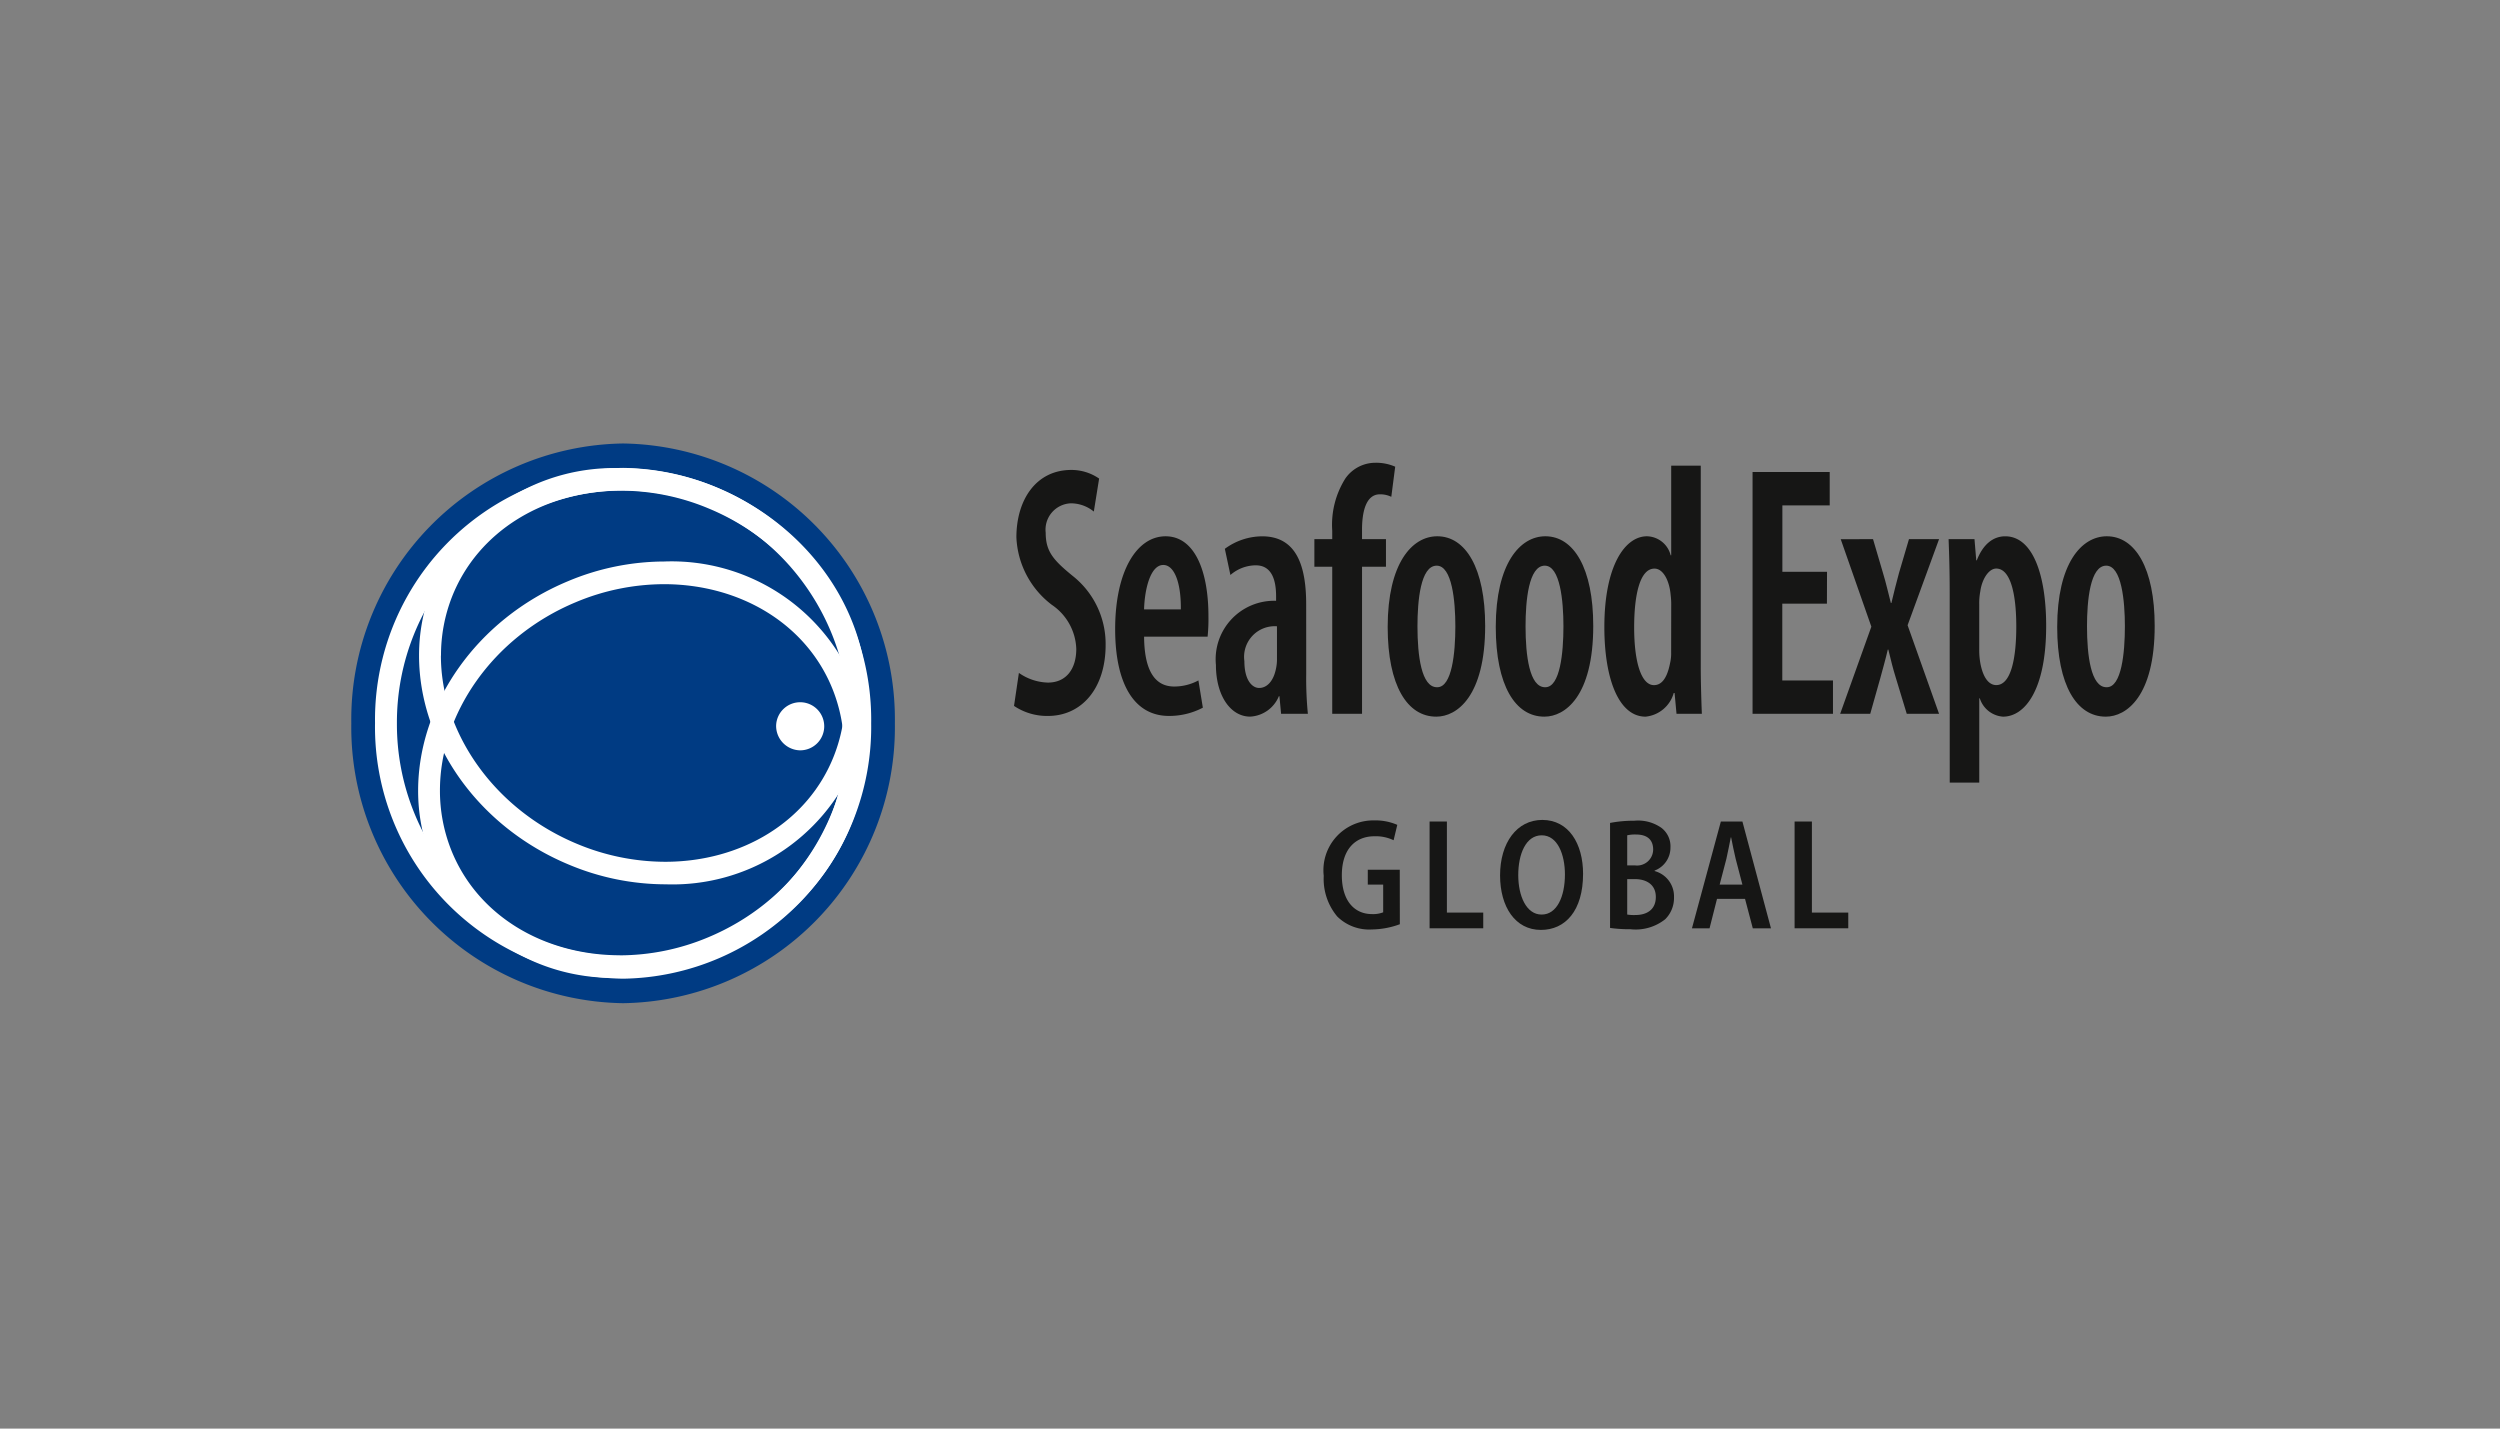 <?xml version="1.0" encoding="UTF-8"?> <svg xmlns="http://www.w3.org/2000/svg" xmlns:xlink="http://www.w3.org/1999/xlink" width="140" height="80" viewBox="0 0 140 80"><rect x="0" y="0" width="140" height="80" fill="#808080" stroke="none"/><defs><clipPath id="a"><rect width="100.989" height="31.344" fill="rgba(0,0,0,0)"></rect></clipPath></defs><g transform="translate(0.148 -0.177)"><rect width="140" height="80" transform="translate(-0.148 0.177)" fill="none"></rect><g transform="translate(19.525 25.012)"><g transform="translate(0 0)" clip-path="url(#a)"><path d="M.711,15.752A14.828,14.828,0,0,1,15.317.711,14.828,14.828,0,0,1,29.925,15.752a14.828,14.828,0,0,1-14.607,15.04A14.828,14.828,0,0,1,.711,15.752" transform="translate(-0.098 -0.08)" fill="#003b83"></path><path d="M0,15.672A15.452,15.452,0,0,1,15.22,0,15.451,15.451,0,0,1,30.44,15.672,15.45,15.45,0,0,1,15.22,31.344,15.451,15.451,0,0,1,0,15.672m1.226,0a14.582,14.582,0,0,0,4.1,10.189,13.711,13.711,0,0,0,19.79,0,14.714,14.714,0,0,0,0-20.378,13.711,13.711,0,0,0-19.79,0,14.584,14.584,0,0,0-4.1,10.19" transform="translate(0 0)" fill="#003b83"></path><path d="M5.049,24.046h0a10.276,10.276,0,0,1-.709-3.774c.006-4.84,3.264-9.59,8.4-11.727a14.008,14.008,0,0,1,5.384-1.1,11.065,11.065,0,0,1,10.594,6.731,10.293,10.293,0,0,1,.707,3.769c-.006,4.836-3.267,9.575-8.4,11.713a14.02,14.02,0,0,1-5.384,1.095h-.013A11.06,11.06,0,0,1,5.049,24.046M15.635,29.5a12.843,12.843,0,0,0,4.925-1c4.72-1.962,7.639-6.307,7.632-10.543a9,9,0,0,0-.618-3.3c-1.455-3.714-5.2-5.937-9.457-5.942a12.824,12.824,0,0,0-4.925,1c-4.72,1.96-7.637,6.315-7.63,10.557a8.994,8.994,0,0,0,.613,3.283h0c1.454,3.713,5.2,5.937,9.456,5.941M5.707,23.771l.475-.2Z" transform="translate(-0.598 -0.836)" fill="#fff"></path><path d="M18.182,24.862a14.022,14.022,0,0,1-5.385-1.1C7.665,21.628,4.4,16.889,4.4,12.053a10.274,10.274,0,0,1,.709-3.769h0A11.108,11.108,0,0,1,15.72,1.558a13.974,13.974,0,0,1,5.363,1.089c5.132,2.138,8.392,6.877,8.4,11.713a10.28,10.28,0,0,1-.707,3.77,11.06,11.06,0,0,1-10.581,6.731ZM5.624,12.053C5.617,16.29,8.534,20.635,13.256,22.6a12.85,12.85,0,0,0,4.926,1c4.254,0,8-2.226,9.455-5.941a9,9,0,0,0,.619-3.3c.007-4.236-2.911-8.581-7.633-10.542a12.771,12.771,0,0,0-4.9-1c-4.265,0-8.029,2.244-9.486,5.966h0a8.965,8.965,0,0,0-.608,3.267" transform="translate(-0.606 -0.175)" fill="#fff"></path><path d="M1.541,15.845A14.1,14.1,0,0,1,15.433,1.54,14.1,14.1,0,0,1,29.325,15.845a14.1,14.1,0,0,1-13.893,14.3,14.1,14.1,0,0,1-13.892-14.3m1.226,0a13.193,13.193,0,0,0,3.709,9.222,12.41,12.41,0,0,0,17.913,0,13.318,13.318,0,0,0,0-18.445,12.41,12.41,0,0,0-17.913,0,13.191,13.191,0,0,0-3.709,9.223" transform="translate(-0.212 -0.173)" fill="#fff"></path><path d="M27.594,17.619a1.347,1.347,0,1,1,1.347,1.387,1.367,1.367,0,0,1-1.347-1.387" transform="translate(-3.804 -1.822)" fill="#fff"></path><path d="M43.318,13.035a2.966,2.966,0,0,0,1.622.542c1.03,0,1.592-.763,1.592-1.887a3.105,3.105,0,0,0-1.373-2.47,5.009,5.009,0,0,1-1.981-3.775c0-2.108,1.107-3.776,3.073-3.776a2.723,2.723,0,0,1,1.56.483L47.514,4a2.038,2.038,0,0,0-1.295-.462,1.476,1.476,0,0,0-1.4,1.647c0,1.044.421,1.526,1.5,2.409a4.855,4.855,0,0,1,1.856,3.876c0,2.43-1.341,3.975-3.23,3.975a3.316,3.316,0,0,1-1.9-.562Z" transform="translate(-5.933 -0.187)" fill="#161615"></path><path d="M51.236,11.476c.016,2.188.795,2.791,1.685,2.791a2.823,2.823,0,0,0,1.357-.342l.249,1.527a4.036,4.036,0,0,1-1.9.462c-1.966,0-3.011-1.828-3.011-4.86,0-3.233,1.2-5.2,2.824-5.2,1.591,0,2.4,1.867,2.4,4.478a9.728,9.728,0,0,1-.047,1.144ZM53.294,9.95c.016-1.566-.39-2.49-.983-2.49-.717,0-1.045,1.346-1.076,2.49Z" transform="translate(-6.84 -0.657)" fill="#161615"></path><path d="M61.218,13.564a20.081,20.081,0,0,0,.093,2.229h-1.5l-.093-.984h-.031a1.842,1.842,0,0,1-1.607,1.144c-1.091,0-1.918-1.165-1.918-2.891a3.275,3.275,0,0,1,3.369-3.595V9.207c0-1.024-.312-1.727-1.139-1.727a2.182,2.182,0,0,0-1.419.542l-.312-1.466a3.546,3.546,0,0,1,2.09-.7c1.965,0,2.465,1.728,2.465,3.816Zm-1.638-2.67a1.716,1.716,0,0,0-1.825,1.948c0,1.1.453,1.506.827,1.506.421,0,.811-.361.952-1.124a2.446,2.446,0,0,0,.047-.5Z" transform="translate(-7.743 -0.657)" fill="#161615"></path><path d="M63.556,15.273V7.04h-1V5.493h1V5.012A4.86,4.86,0,0,1,64.289,2.1a2.046,2.046,0,0,1,1.685-.883,2.645,2.645,0,0,1,1.108.22l-.218,1.687a1.416,1.416,0,0,0-.64-.14c-.765,0-1,.944-1,1.988v.522h1.341V7.04H65.225v8.233Z" transform="translate(-8.624 -0.137)" fill="#161615"></path><path d="M70.031,15.954c-1.607,0-2.714-1.727-2.714-5.02,0-3.555,1.356-5.081,2.776-5.081,1.591,0,2.683,1.788,2.683,5.02,0,3.956-1.591,5.081-2.73,5.081Zm.062-1.647c.827,0,1.014-1.928,1.014-3.413,0-1.426-.187-3.395-1.045-3.395-.905,0-1.077,1.969-1.077,3.395,0,1.646.219,3.413,1.092,3.413Z" transform="translate(-9.28 -0.657)" fill="#161615"></path><path d="M77.052,15.954c-1.607,0-2.714-1.727-2.714-5.02,0-3.555,1.356-5.081,2.776-5.081,1.591,0,2.683,1.788,2.683,5.02,0,3.956-1.591,5.081-2.73,5.081Zm.062-1.647c.827,0,1.014-1.928,1.014-3.413,0-1.426-.187-3.395-1.045-3.395-.905,0-1.077,1.969-1.077,3.395,0,1.646.219,3.413,1.092,3.413Z" transform="translate(-10.248 -0.657)" fill="#161615"></path><path d="M86.79,1.4V12.642c0,.8.031,1.908.062,2.652H85.433l-.109-1.165h-.047A1.823,1.823,0,0,1,83.7,15.455c-1.481,0-2.308-2.068-2.308-5.02,0-3.434,1.154-5.081,2.386-5.081a1.4,1.4,0,0,1,1.326,1.064h.031V1.4ZM85.136,9.249a4.057,4.057,0,0,0-.031-.6c-.063-.782-.406-1.485-.905-1.485-.842,0-1.139,1.546-1.139,3.294,0,1.967.406,3.232,1.109,3.232.311,0,.7-.2.9-1.224a2.4,2.4,0,0,0,.062-.623Z" transform="translate(-11.221 -0.157)" fill="#161615"></path><path d="M95.183,9.174h-2.5v4.3h2.839v1.868H91.018V1.8h4.321V3.672H92.688V7.387h2.5Z" transform="translate(-12.548 -0.203)" fill="#161615"></path><path d="M98.549,6.035l.561,1.908c.172.562.3,1.144.437,1.666h.031c.125-.542.281-1.144.421-1.666l.562-1.908h1.685l-1.762,4.82,1.762,4.96h-1.809l-.61-2.008c-.156-.5-.28-1-.421-1.586h-.031c-.125.542-.281,1.084-.422,1.607l-.561,1.988H96.708l1.747-4.88-1.716-4.9Z" transform="translate(-13.332 -0.677)" fill="#161615"></path><path d="M103.813,9.086c0-1.325-.031-2.249-.062-3.073h1.45L105.3,7.2h.031c.359-.924.936-1.345,1.592-1.345,1.513,0,2.292,2.088,2.292,5.019,0,3.574-1.185,5.081-2.417,5.081A1.474,1.474,0,0,1,105.5,14.93h-.031v4.719h-1.654Zm1.654,3.133a4.207,4.207,0,0,0,.078.823c.2.944.593,1.145.874,1.145.842,0,1.123-1.546,1.123-3.273,0-1.948-.36-3.253-1.123-3.253-.422,0-.8.6-.89,1.265a3.52,3.52,0,0,0-.062.723Z" transform="translate(-14.303 -0.657)" fill="#161615"></path><path d="M113.52,15.954c-1.607,0-2.715-1.727-2.715-5.02,0-3.555,1.357-5.081,2.777-5.081,1.591,0,2.682,1.788,2.682,5.02,0,3.956-1.591,5.081-2.729,5.081Zm.062-1.647c.827,0,1.014-1.928,1.014-3.413,0-1.426-.187-3.395-1.045-3.395-.905,0-1.077,1.969-1.077,3.395,0,1.646.219,3.413,1.092,3.413Z" transform="translate(-15.275 -0.657)" fill="#161615"></path><path d="M67.425,29.591a4.679,4.679,0,0,1-1.569.293,2.54,2.54,0,0,1-1.938-.728,3.278,3.278,0,0,1-.755-2.272A2.792,2.792,0,0,1,66,23.777a3.045,3.045,0,0,1,1.282.249l-.206.861A2.314,2.314,0,0,0,66,24.665c-1.043,0-1.823.7-1.823,2.184,0,1.446.715,2.174,1.692,2.174a1.534,1.534,0,0,0,.623-.1V27.372h-.862v-.834h1.791Z" transform="translate(-8.707 -2.669)" fill="#161615"></path><path d="M70.04,23.847h.969v5.1h2.036v.879H70.04Z" transform="translate(-9.656 -2.677)" fill="#161615"></path><path d="M76.9,29.906c-1.429,0-2.283-1.286-2.283-3.053,0-1.819.935-3.106,2.365-3.106,1.479,0,2.283,1.331,2.283,3.017,0,2.077-1,3.142-2.357,3.142Zm.049-.86c.854,0,1.3-1.013,1.3-2.246,0-1.11-.41-2.192-1.3-2.192s-1.314,1.056-1.314,2.227.452,2.211,1.305,2.211Z" transform="translate(-10.286 -2.666)" fill="#161615"></path><path d="M81.762,23.92a6.92,6.92,0,0,1,1.355-.123,2.273,2.273,0,0,1,1.511.391,1.3,1.3,0,0,1,.517,1.1,1.375,1.375,0,0,1-.887,1.3v.027a1.467,1.467,0,0,1,1.085,1.474,1.674,1.674,0,0,1-.492,1.224,2.657,2.657,0,0,1-1.947.56,8.034,8.034,0,0,1-1.142-.072Zm.961,2.379h.443a.9.9,0,0,0,1.01-.888c0-.55-.336-.842-.953-.842a1.949,1.949,0,0,0-.5.044Zm0,2.752a2.3,2.3,0,0,0,.46.026c.616,0,1.142-.283,1.142-1.011,0-.7-.534-1-1.175-1h-.427Z" transform="translate(-11.272 -2.671)" fill="#161615"></path><path d="M88.485,28.178l-.419,1.651h-.985L88.7,23.847h1.207l1.6,5.983H90.489l-.435-1.651Zm1.421-.8-.378-1.447c-.091-.382-.181-.826-.254-1.2h-.016c-.075.373-.165.834-.247,1.2l-.378,1.447Z" transform="translate(-12.005 -2.677)" fill="#161615"></path><path d="M93.748,23.847h.969v5.1h2.037v.879H93.748Z" transform="translate(-12.924 -2.677)" fill="#161615"></path></g></g></g></svg> 